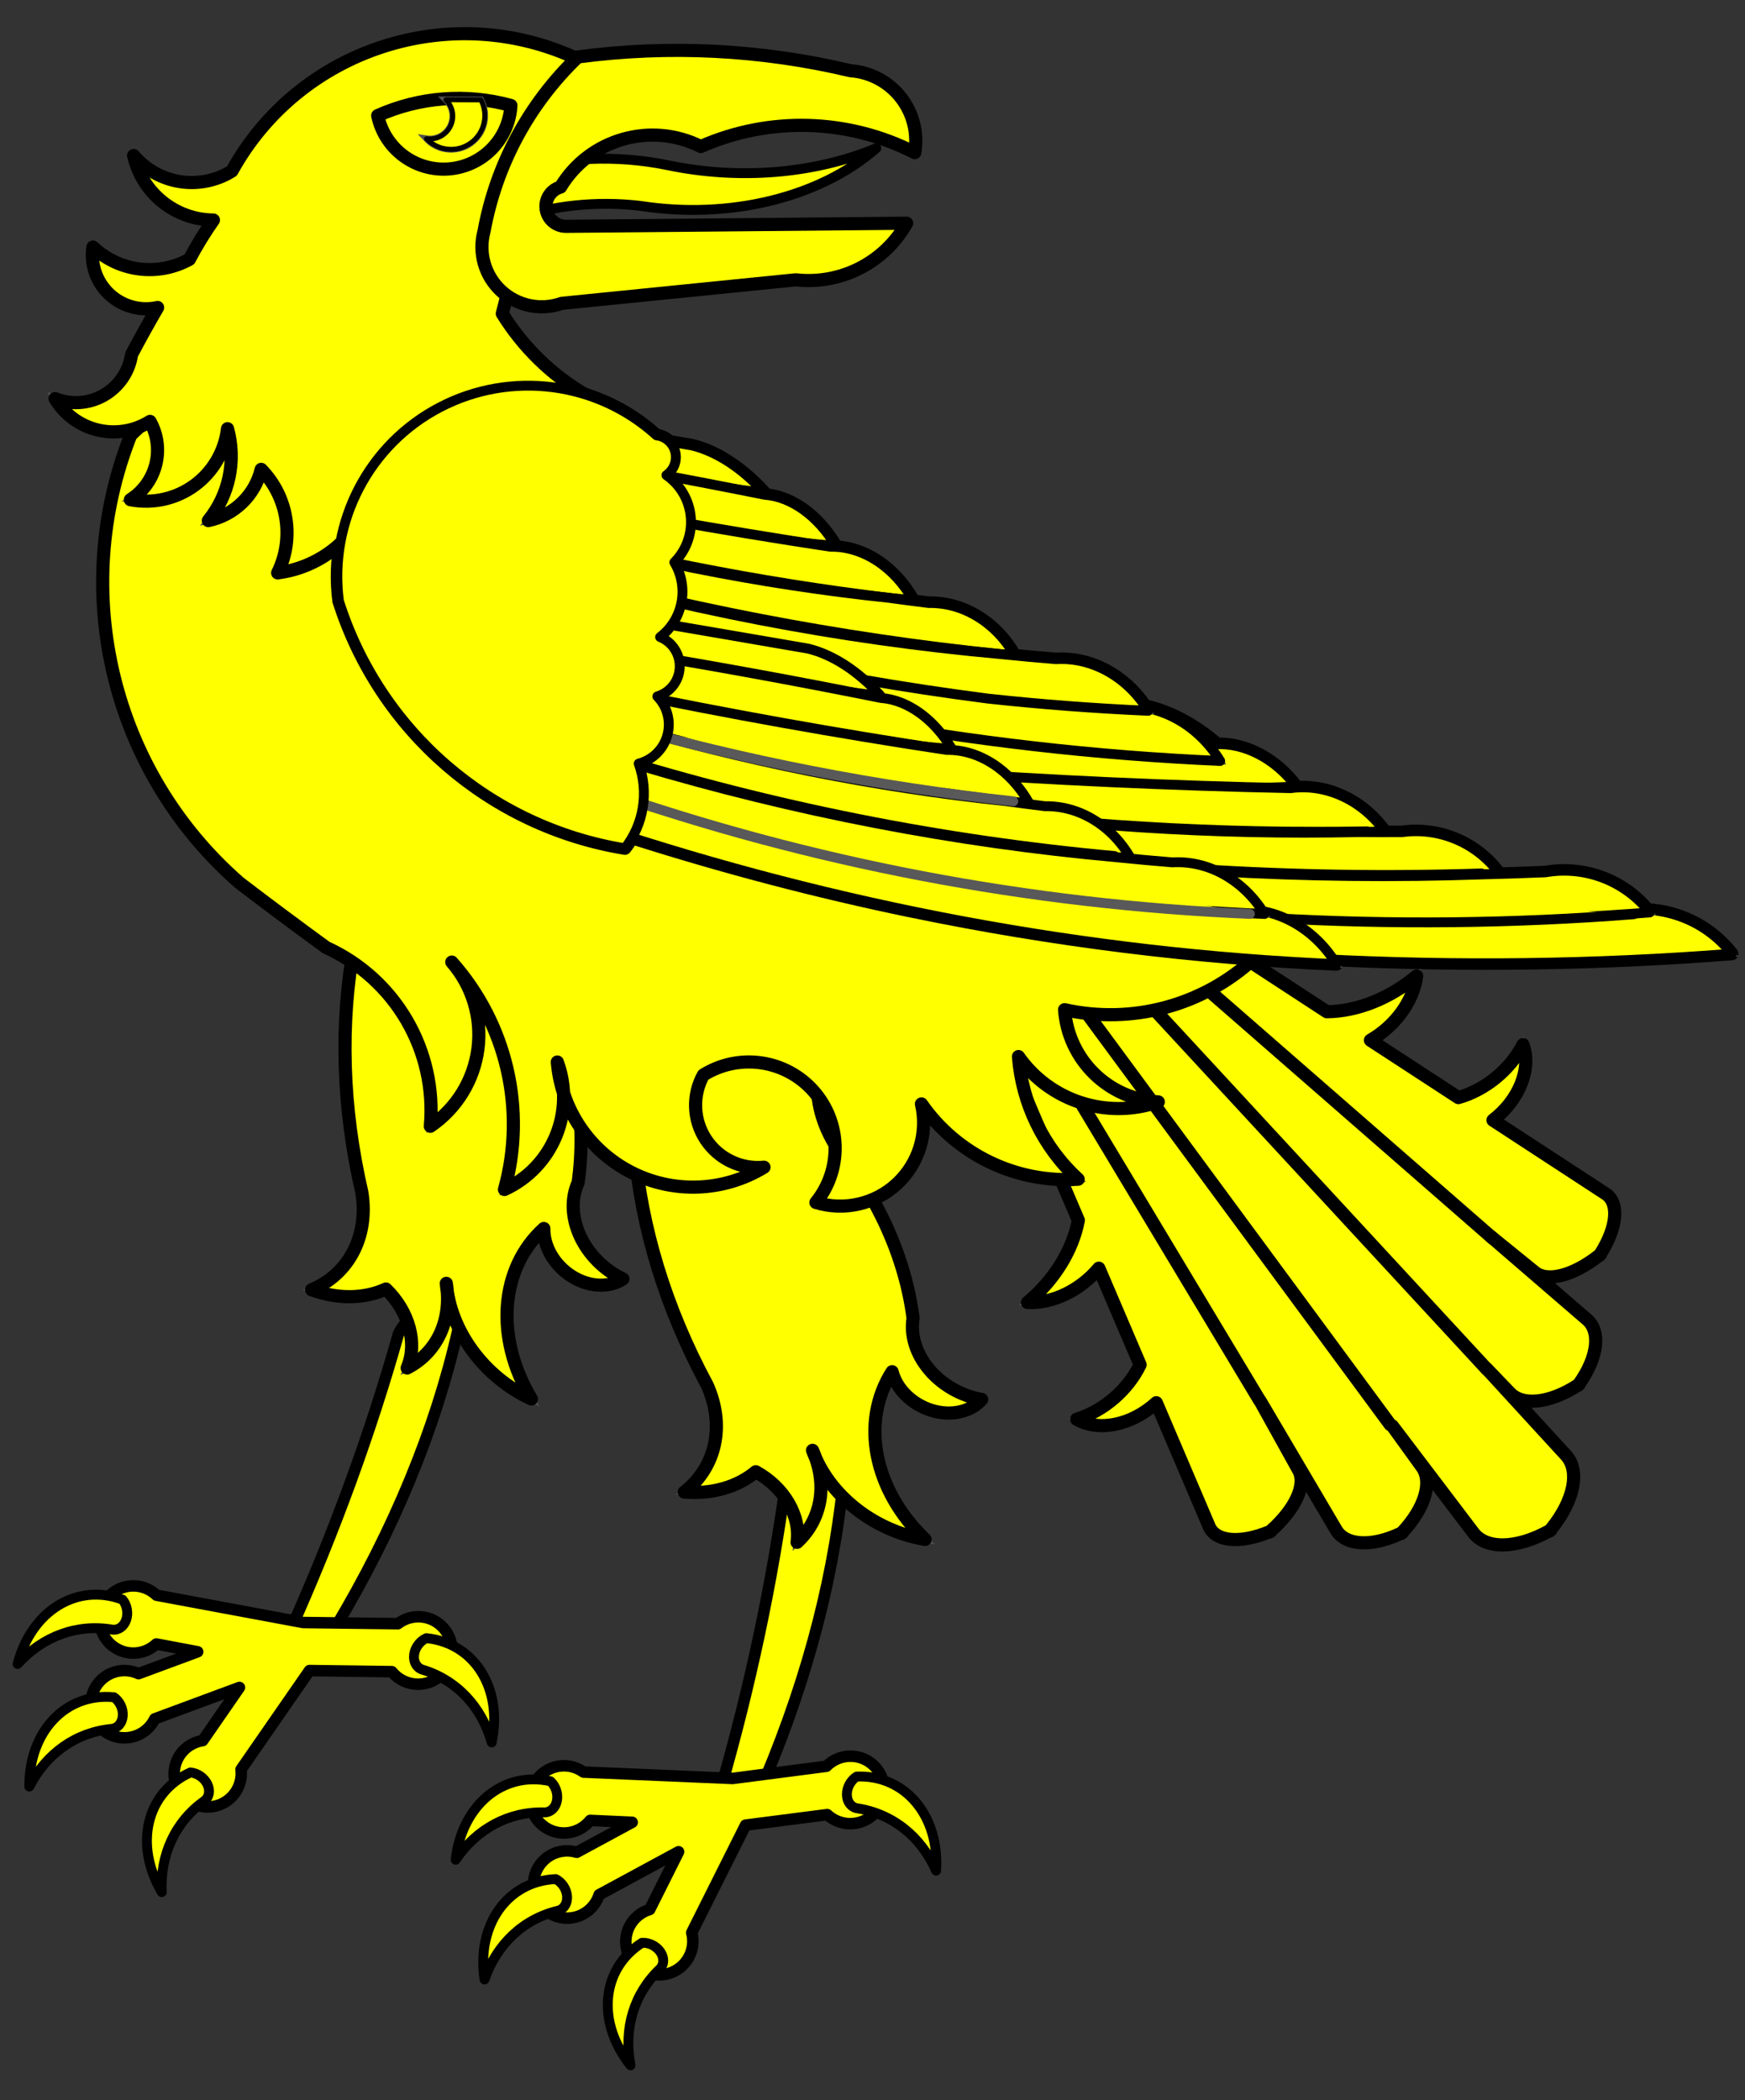 <?xml version="1.0" encoding="utf-8"?>
<svg xmlns="http://www.w3.org/2000/svg" xmlns:dc="http://purl.org/dc/elements/1.1/"
     xmlns:xl="http://www.w3.org/1999/xlink"
     xmlns:xlink="http://www.w3.org/1999/xlink"
     version="1.1"
     viewBox="49.5 78.75 265.5 319.5"
     width="265.5"
     height="319.5"
     preserveAspectRatio="xMidYMid meet"
     zoomAndPan="magnify"
     contentScriptType="application/ecmascript"
     contentStyleType="text/css">
   <rect x="49.5" y="78.75" width="265.5" height="319.5" fill="#333333" stroke="none"/>
   <defs/>
   <g stroke-opacity="1" stroke-dasharray="none" stroke="#505050" fill="#ffff00"
      fill-opacity="1">
      <title>Raven Regardant</title>
      <g>
         <title>Layer 2</title>
         <g>
            <g>
               <path d="M 213.011 232.031 L 209.435 234.652 L 209.184 234.211 L 202.476 238.417 L 213.569 264.381 C 212.718 268.933 209.909 273.474 205.834 276.886 C 209.643 277.069 213.863 275.04 216.686 271.667 L 222.963 286.354 C 221.103 290.199 217.424 293.361 213.318 294.642 C 216.663 296.589 221.725 295.539 225.433 292.131 L 233.418 310.833 C 234.34 313.259 238.097 313.638 242.646 311.765 L 242.666 311.802 L 242.756 311.727 L 242.86 311.683 L 242.839 311.646 C 246.653 308.27 248.356 304.463 247.022 302.295 L 241.25 291.897 L 252.707 311.334 C 254.076 313.881 258.13 314.149 262.661 311.993 L 262.681 312.03 L 262.76 311.942 L 262.864 311.898 L 262.844 311.861 C 266.346 308.14 267.536 304.038 265.768 301.787 L 261.345 295.662 L 273.571 311.773 C 275.463 314.48 280.212 314.417 285.232 311.618 L 285.264 311.656 L 285.35 311.552 L 285.461 311.491 L 285.429 311.452 C 289.07 307.004 289.973 302.337 287.648 299.994 L 275.728 286.991 L 279.147 290.549 C 281.047 292.692 285.293 292.247 289.573 289.454 L 289.606 289.481 L 289.673 289.392 L 289.768 289.324 L 289.735 289.297 C 292.659 285.214 293.113 281.171 290.851 279.371 L 276.322 266.843 L 282.909 272.183 C 284.813 273.874 288.861 272.855 292.85 269.682 L 292.883 269.709 L 292.944 269.614 L 293.033 269.539 L 293 269.513 C 295.633 265.358 295.909 261.595 293.679 260.269 L 276.653 249.151 C 280.65 246.091 282.559 241.292 281.224 237.662 C 279.25 241.48 275.5 244.551 271.393 245.716 L 258.013 236.989 C 261.829 234.795 264.563 230.989 265.044 227.203 C 260.975 230.627 256.012 232.607 251.38 232.655 L 227.736 217.222 L 222.429 223.097 L 222.837 223.428 L 219.964 226.176 L 219.673 225.855 L 212.731 231.658 Z"/>
               <path d="M 213.011 232.031 L 209.435 234.652 L 209.184 234.211 L 202.476 238.417 L 213.569 264.381 C 212.718 268.933 209.909 273.474 205.834 276.886 C 209.643 277.069 213.863 275.04 216.686 271.667 L 222.963 286.354 C 221.103 290.199 217.424 293.361 213.318 294.642 C 216.663 296.589 221.725 295.539 225.433 292.131 L 233.418 310.833 C 234.34 313.259 238.097 313.638 242.646 311.765 L 242.666 311.802 L 242.756 311.727 L 242.86 311.683 L 242.839 311.646 C 246.653 308.27 248.356 304.463 247.022 302.295 L 241.25 291.897 L 252.707 311.334 C 254.076 313.881 258.13 314.149 262.661 311.993 L 262.681 312.03 L 262.76 311.942 L 262.864 311.898 L 262.844 311.861 C 266.346 308.14 267.536 304.038 265.768 301.787 L 261.345 295.662 L 273.571 311.773 C 275.463 314.48 280.212 314.417 285.232 311.618 L 285.264 311.656 L 285.35 311.552 L 285.461 311.491 L 285.429 311.452 C 289.07 307.004 289.973 302.337 287.648 299.994 L 275.728 286.991 L 279.147 290.549 C 281.047 292.692 285.293 292.247 289.573 289.454 L 289.606 289.481 L 289.673 289.392 L 289.768 289.324 L 289.735 289.297 C 292.659 285.214 293.113 281.171 290.851 279.371 L 276.322 266.843 L 282.909 272.183 C 284.813 273.874 288.861 272.855 292.85 269.682 L 292.883 269.709 L 292.944 269.614 L 293.033 269.539 L 293 269.513 C 295.633 265.358 295.909 261.595 293.679 260.269 L 276.653 249.151 C 280.65 246.091 282.559 241.292 281.224 237.662 C 279.25 241.48 275.5 244.551 271.393 245.716 L 258.013 236.989 C 261.829 234.795 264.563 230.989 265.044 227.203 C 260.975 230.627 256.012 232.607 251.38 232.655 L 227.736 217.222 L 222.429 223.097 L 222.837 223.428 L 219.964 226.176 L 219.673 225.855 L 212.731 231.658 Z"
                     stroke="black"
                     stroke-linecap="round"
                     stroke-linejoin="round"
                     stroke-width="2"/>
            </g>
            <g>
               <line x1="241.104" y1="291.709" x2="214.157" y2="246.838" stroke="black"
                     stroke-linecap="round"
                     stroke-linejoin="round"
                     stroke-width="2"/>
            </g>
            <g>
               <line x1="261.012" y1="295.451" x2="213.386" y2="230.873" stroke="black"
                     stroke-linecap="round"
                     stroke-linejoin="round"
                     stroke-width="2"/>
            </g>
            <g>
               <line x1="275.721" y1="287.031" x2="224.2" y2="231.307" stroke="black"
                     stroke-linecap="round"
                     stroke-linejoin="round"
                     stroke-width="2"/>
            </g>
            <g>
               <line x1="276.631" y1="267.123" x2="233.647" y2="229.627" stroke="black"
                     stroke-linecap="round"
                     stroke-linejoin="round"
                     stroke-width="2"/>
            </g>
            <g>
               <path d="M 110.133 281.632 C 105.896 296.669 100.355 311.848 93.573 326.994 C 93.118 328.293 93.382 329.448 94.26 330.008 C 95.139 330.568 96.493 330.444 97.793 329.684 C 99.093 328.924 100.132 327.65 100.504 326.359 C 109.417 311.478 115.748 296.137 119.141 281.2 C 119.677 278.868 118.384 277.213 116.112 277.322 C 113.84 277.431 111.287 279.271 110.133 281.632 Z"/>
               <path d="M 110.133 281.632 C 105.896 296.669 100.355 311.848 93.573 326.994 C 93.118 328.293 93.382 329.448 94.26 330.008 C 95.139 330.568 96.493 330.444 97.793 329.684 C 99.093 328.924 100.132 327.65 100.504 326.359 C 109.417 311.478 115.748 296.137 119.141 281.2 C 119.677 278.868 118.384 277.213 116.112 277.322 C 113.84 277.431 111.287 279.271 110.133 281.632 Z"
                     stroke="black"
                     stroke-linecap="round"
                     stroke-linejoin="round"
                     stroke-width="1.75"/>
            </g>
            <g>
               <path d="M 96.59 332.877 L 109.115 333.042 C 110.583 334.857 113.09 335.457 115.221 334.503 C 117.352 333.549 118.574 331.28 118.199 328.976 C 117.908 327.202 116.708 325.711 115.037 325.049 C 113.366 324.387 111.47 324.651 110.043 325.744 L 95.637 325.566 L 73.316 321.41 C 71.726 319.89 69.343 319.557 67.397 320.582 C 65.452 321.608 64.38 323.762 64.736 325.933 C 65.042 327.797 66.351 329.341 68.14 329.948 C 69.929 330.554 71.907 330.125 73.284 328.831 L 79.571 330.018 L 70.576 333.345 C 68.858 332.553 66.843 332.775 65.338 333.921 C 63.833 335.068 63.084 336.952 63.391 338.819 C 63.749 341.021 65.494 342.737 67.702 343.058 C 69.911 343.379 72.072 342.231 73.042 340.222 L 85.929 335.448 L 80.342 343.527 C 78.991 343.732 77.778 344.469 76.974 345.575 C 76.17 346.68 75.842 348.061 76.064 349.41 C 76.55 352.132 79.111 353.974 81.846 353.57 C 84.581 353.165 86.499 350.66 86.176 347.914 Z"/>
               <path d="M 96.59 332.877 L 109.115 333.042 C 110.583 334.857 113.09 335.457 115.221 334.503 C 117.352 333.549 118.574 331.28 118.199 328.976 C 117.908 327.202 116.708 325.711 115.037 325.049 C 113.366 324.387 111.47 324.651 110.043 325.744 L 95.637 325.566 L 73.316 321.41 C 71.726 319.89 69.343 319.557 67.397 320.582 C 65.452 321.608 64.38 323.762 64.736 325.933 C 65.042 327.797 66.351 329.341 68.14 329.948 C 69.929 330.554 71.907 330.125 73.284 328.831 L 79.571 330.018 L 70.576 333.345 C 68.858 332.553 66.843 332.775 65.338 333.921 C 63.833 335.068 63.084 336.952 63.391 338.819 C 63.749 341.021 65.494 342.737 67.702 343.058 C 69.911 343.379 72.072 342.231 73.042 340.222 L 85.929 335.448 L 80.342 343.527 C 78.991 343.732 77.778 344.469 76.974 345.575 C 76.17 346.68 75.842 348.061 76.064 349.41 C 76.55 352.132 79.111 353.974 81.846 353.57 C 84.581 353.165 86.499 350.66 86.176 347.914 Z"
                     stroke="black"
                     stroke-linecap="round"
                     stroke-linejoin="round"
                     stroke-width="1.75"/>
            </g>
            <g>
               <path d="M 68.138 322.084 C 61.254 319.488 54.286 323.765 52.179 331.877 C 56.014 327.641 61.246 325.74 66.576 326.646 C 67.5 326.773 68.349 326.177 68.699 325.155 C 69.049 324.134 68.824 322.905 68.138 322.084 Z"/>
               <path d="M 68.138 322.084 C 61.254 319.488 54.286 323.765 52.179 331.877 C 56.014 327.641 61.246 325.74 66.576 326.646 C 67.5 326.773 68.349 326.177 68.699 325.155 C 69.049 324.134 68.824 322.905 68.138 322.084 Z"
                     stroke="black"
                     stroke-linecap="round"
                     stroke-linejoin="round"
                     stroke-width="1.5"/>
            </g>
            <g>
               <path d="M 66.841 336.933 C 59.521 336.207 53.896 342.141 53.961 350.522 C 56.569 345.438 61.131 342.248 66.513 341.743 C 67.439 341.627 68.105 340.832 68.179 339.754 C 68.252 338.677 67.717 337.548 66.841 336.933 Z"/>
               <path d="M 66.841 336.933 C 59.521 336.207 53.896 342.141 53.961 350.522 C 56.569 345.438 61.131 342.248 66.513 341.743 C 67.439 341.627 68.105 340.832 68.179 339.754 C 68.252 338.677 67.717 337.548 66.841 336.933 Z"
                     stroke="black"
                     stroke-linecap="round"
                     stroke-linejoin="round"
                     stroke-width="1.5"/>
            </g>
            <g>
               <path d="M 78.474 348.374 C 71.771 351.407 69.868 359.358 74.115 366.584 C 73.83 360.877 76.186 355.833 80.596 352.705 C 81.339 352.141 81.518 351.119 81.043 350.149 C 80.568 349.18 79.541 348.47 78.474 348.374 Z"/>
               <path d="M 78.474 348.374 C 71.771 351.407 69.868 359.358 74.115 366.584 C 73.83 360.877 76.186 355.833 80.596 352.705 C 81.339 352.141 81.518 351.119 81.043 350.149 C 80.568 349.18 79.541 348.47 78.474 348.374 Z"
                     stroke="black"
                     stroke-linecap="round"
                     stroke-linejoin="round"
                     stroke-width="1.5"/>
            </g>
            <g>
               <path d="M 114.374 327.944 C 121.694 328.68 126.034 335.609 124.314 343.812 C 122.763 338.313 118.922 334.283 113.745 332.725 C 112.86 332.428 112.365 331.517 112.506 330.446 C 112.647 329.375 113.394 328.375 114.374 327.944 Z"/>
               <path d="M 114.374 327.944 C 121.694 328.68 126.034 335.609 124.314 343.812 C 122.763 338.313 118.922 334.283 113.745 332.725 C 112.86 332.428 112.365 331.517 112.506 330.446 C 112.647 329.375 113.394 328.375 114.374 327.944 Z"
                     stroke="black"
                     stroke-linecap="round"
                     stroke-linejoin="round"
                     stroke-width="1.5"/>
            </g>
            <g>
               <path d="M 117.354 190.47 C 103.165 209.121 98.557 234.227 104.562 260.166 C 105.605 266.777 102.605 272.572 96.911 274.944 C 100.857 276.391 104.917 276.351 108.218 274.833 C 111.757 278.254 113.061 283.107 111.449 286.848 C 116.013 284.496 118.308 279.533 117.406 273.97 C 117.981 281.205 123.159 288.242 130.349 291.561 C 124.775 282.264 125.548 271.68 132.242 265.628 C 132.19 268.368 133.844 271.215 136.455 272.878 C 139.066 274.542 142.137 274.707 144.277 273.298 C 141.438 271.963 139.074 269.604 137.774 266.808 C 136.475 264.011 136.362 261.041 137.464 258.638 C 138.76 249.346 137.178 239.327 132.903 229.763 C 130.756 221.873 133.815 214.536 140.508 211.524 Z"/>
               <path d="M 117.354 190.47 C 103.165 209.121 98.557 234.227 104.562 260.166 C 105.605 266.777 102.605 272.572 96.911 274.944 C 100.857 276.391 104.917 276.351 108.218 274.833 C 111.757 278.254 113.061 283.107 111.449 286.848 C 116.013 284.496 118.308 279.533 117.406 273.97 C 117.981 281.205 123.159 288.242 130.349 291.561 C 124.775 282.264 125.548 271.68 132.242 265.628 C 132.19 268.368 133.844 271.215 136.455 272.878 C 139.066 274.542 142.137 274.707 144.277 273.298 C 141.438 271.963 139.074 269.604 137.774 266.808 C 136.475 264.011 136.362 261.041 137.464 258.638 C 138.76 249.346 137.178 239.327 132.903 229.763 C 130.756 221.873 133.815 214.536 140.508 211.524 Z"
                     stroke="black"
                     stroke-linecap="round"
                     stroke-linejoin="round"
                     stroke-width="2"/>
            </g>
            <g>
               <path d="M 169.124 303.748 C 167.048 319.232 163.701 335.04 159.12 350.99 C 158.854 352.34 159.277 353.446 160.226 353.877 C 161.175 354.308 162.497 353.994 163.677 353.059 C 164.857 352.123 165.707 350.715 165.893 349.384 C 172.62 333.397 176.727 317.316 177.981 302.05 C 178.184 299.666 176.67 298.209 174.436 298.638 C 172.202 299.066 169.934 301.248 169.124 303.748 Z"/>
               <path d="M 169.124 303.748 C 167.048 319.232 163.701 335.04 159.12 350.99 C 158.854 352.34 159.277 353.446 160.226 353.877 C 161.175 354.308 162.497 353.994 163.677 353.059 C 164.857 352.123 165.707 350.715 165.893 349.384 C 172.62 333.397 176.727 317.316 177.981 302.05 C 178.184 299.666 176.67 298.209 174.436 298.638 C 172.202 299.066 169.934 301.248 169.124 303.748 Z"
                     stroke="black"
                     stroke-linecap="round"
                     stroke-linejoin="round"
                     stroke-width="1.75"/>
            </g>
            <g>
               <path d="M 162.937 356.389 L 175.359 354.788 C 177.069 356.378 179.635 356.618 181.61 355.374 C 183.586 354.129 184.476 351.711 183.78 349.482 C 183.243 347.767 181.844 346.461 180.096 346.04 C 178.349 345.62 176.509 346.149 175.25 347.432 L 160.963 349.286 L 138.279 348.316 C 136.491 347.035 134.084 347.041 132.303 348.33 C 130.521 349.62 129.764 351.904 130.422 354.003 C 130.987 355.805 132.501 357.149 134.358 357.498 C 136.214 357.846 138.112 357.142 139.293 355.667 L 145.684 355.957 L 137.248 360.518 C 135.435 359.976 133.471 360.479 132.143 361.827 C 130.815 363.174 130.339 365.145 130.906 366.95 C 131.571 369.08 133.54 370.532 135.772 370.539 C 138.003 370.546 139.981 369.105 140.659 366.979 L 152.745 360.437 L 148.351 369.222 C 147.042 369.615 145.945 370.517 145.305 371.724 C 144.665 372.932 144.535 374.345 144.945 375.649 C 145.809 378.276 148.604 379.739 151.255 378.953 C 153.906 378.167 155.452 375.417 154.745 372.744 Z"/>
               <path d="M 162.937 356.389 L 175.359 354.788 C 177.069 356.378 179.635 356.618 181.61 355.374 C 183.586 354.129 184.476 351.711 183.78 349.482 C 183.243 347.767 181.844 346.461 180.096 346.04 C 178.349 345.62 176.509 346.149 175.25 347.432 L 160.963 349.286 L 138.279 348.316 C 136.491 347.035 134.084 347.041 132.303 348.33 C 130.521 349.62 129.764 351.904 130.422 354.003 C 130.987 355.805 132.501 357.149 134.358 357.498 C 136.214 357.846 138.112 357.142 139.293 355.667 L 145.684 355.957 L 137.248 360.518 C 135.435 359.976 133.471 360.479 132.143 361.827 C 130.815 363.174 130.339 365.145 130.906 366.95 C 131.571 369.08 133.54 370.532 135.772 370.539 C 138.003 370.546 139.981 369.105 140.659 366.979 L 152.745 360.437 L 148.351 369.222 C 147.042 369.615 145.945 370.517 145.305 371.724 C 144.665 372.932 144.535 374.345 144.945 375.649 C 145.809 378.276 148.604 379.739 151.255 378.953 C 153.906 378.167 155.452 375.417 154.745 372.744 Z"
                     stroke="black"
                     stroke-linecap="round"
                     stroke-linejoin="round"
                     stroke-width="1.75"/>
            </g>
            <g>
               <path d="M 133.247 349.713 C 126.067 348.113 119.77 353.329 118.828 361.657 C 122.027 356.923 126.939 354.303 132.344 354.449 C 133.277 354.445 134.033 353.736 134.236 352.675 C 134.438 351.614 134.043 350.429 133.247 349.713 Z"/>
               <path d="M 133.247 349.713 C 126.067 348.113 119.77 353.329 118.828 361.657 C 122.027 356.923 126.939 354.303 132.344 354.449 C 133.277 354.445 134.033 353.736 134.236 352.675 C 134.438 351.614 134.043 350.429 133.247 349.713 Z"
                     stroke="black"
                     stroke-linecap="round"
                     stroke-linejoin="round"
                     stroke-width="1.5"/>
            </g>
            <g>
               <path d="M 134.056 364.596 C 126.706 364.909 121.974 371.577 123.219 379.865 C 125.084 374.464 129.151 370.663 134.409 369.405 C 135.309 369.16 135.857 368.278 135.778 367.201 C 135.698 366.124 135.01 365.082 134.056 364.596 Z"/>
               <path d="M 134.056 364.596 C 126.706 364.909 121.974 371.577 123.219 379.865 C 125.084 374.464 129.151 370.663 134.409 369.405 C 135.309 369.16 135.857 368.278 135.778 367.201 C 135.698 366.124 135.01 365.082 134.056 364.596 Z"
                     stroke="black"
                     stroke-linecap="round"
                     stroke-linejoin="round"
                     stroke-width="1.5"/>
            </g>
            <g>
               <path d="M 147.185 374.285 C 140.976 378.231 140.212 386.371 145.435 392.926 C 144.349 387.317 145.97 381.991 149.895 378.273 C 150.552 377.61 150.585 376.573 149.978 375.68 C 149.371 374.787 148.254 374.229 147.185 374.285 Z"/>
               <path d="M 147.185 374.285 C 140.976 378.231 140.212 386.371 145.435 392.926 C 144.349 387.317 145.97 381.991 149.895 378.273 C 150.552 377.61 150.585 376.573 149.978 375.68 C 149.371 374.787 148.254 374.229 147.185 374.285 Z"
                     stroke="black"
                     stroke-linecap="round"
                     stroke-linejoin="round"
                     stroke-width="1.5"/>
            </g>
            <g>
               <path d="M 179.848 349 C 187.199 348.697 192.472 354.945 191.925 363.309 C 189.615 358.083 185.244 354.635 179.899 353.822 C 178.981 353.652 178.362 352.82 178.351 351.74 C 178.34 350.66 178.939 349.564 179.848 349 Z"/>
               <path d="M 179.848 349 C 187.199 348.697 192.472 354.945 191.925 363.309 C 189.615 358.083 185.244 354.635 179.899 353.822 C 178.981 353.652 178.362 352.82 178.351 351.74 C 178.34 350.66 178.939 349.564 179.848 349 Z"
                     stroke="black"
                     stroke-linecap="round"
                     stroke-linejoin="round"
                     stroke-width="1.5"/>
            </g>
            <g>
               <path d="M 151.041 218.845 C 142.276 240.579 144.457 266.011 157.093 289.447 C 159.844 295.548 158.479 301.929 153.613 305.72 C 157.801 306.073 161.706 304.963 164.49 302.628 C 168.806 304.995 171.345 309.331 170.776 313.366 C 174.558 309.892 175.463 304.499 173.124 299.372 C 175.588 306.199 182.439 311.62 190.25 312.924 C 182.421 305.428 180.373 295.014 185.234 287.411 C 185.907 290.067 188.253 292.376 191.21 293.292 C 194.167 294.208 197.173 293.557 198.866 291.633 C 195.775 291.095 192.872 289.443 190.881 287.088 C 188.89 284.734 187.998 281.899 188.426 279.29 C 187.224 269.985 183.054 260.739 176.407 252.642 C 172.255 245.599 173.269 237.715 178.93 233.043 Z"/>
               <path d="M 151.041 218.845 C 142.276 240.579 144.457 266.011 157.093 289.447 C 159.844 295.548 158.479 301.929 153.613 305.72 C 157.801 306.073 161.706 304.963 164.49 302.628 C 168.806 304.995 171.345 309.331 170.776 313.366 C 174.558 309.892 175.463 304.499 173.124 299.372 C 175.588 306.199 182.439 311.62 190.25 312.924 C 182.421 305.428 180.373 295.014 185.234 287.411 C 185.907 290.067 188.253 292.376 191.21 293.292 C 194.167 294.208 197.173 293.557 198.866 291.633 C 195.775 291.095 192.872 289.443 190.881 287.088 C 188.89 284.734 187.998 281.899 188.426 279.29 C 187.224 269.985 183.054 260.739 176.407 252.642 C 172.255 245.599 173.269 237.715 178.93 233.043 Z"
                     stroke="black"
                     stroke-linecap="round"
                     stroke-linejoin="round"
                     stroke-width="2"/>
            </g>
            <g>
               <path d="M 69.385 144.954 C 59.924 168.87 66.557 196.153 85.942 213.056 C 90.301 216.386 94.698 219.665 99.133 222.893 C 109.651 227.67 116.004 238.57 114.975 250.076 C 118.956 247.372 121.591 243.093 122.215 238.321 C 122.839 233.548 121.392 228.736 118.238 225.099 C 126.61 234.523 129.629 247.551 126.255 259.697 C 133.589 256.323 137.091 247.873 134.294 240.301 C 134.881 247.469 139.141 253.82 145.55 257.082 C 151.959 260.345 159.601 260.052 165.742 256.308 C 162.234 256.653 158.824 255.024 156.888 252.079 C 154.952 249.134 154.81 245.357 156.518 242.274 C 161.957 238.892 169.043 239.932 173.282 244.733 C 177.52 249.535 177.672 256.695 173.641 261.672 C 177.976 262.994 182.686 261.902 185.998 258.809 C 189.31 255.716 190.72 251.092 189.698 246.677 C 195.087 254.413 204.134 258.76 213.541 258.133 C 208.252 253.294 205.003 246.621 204.458 239.473 C 209.218 246.257 217.895 249.069 225.73 246.369 C 218.125 245.949 212.017 239.941 211.474 232.344 C 221.749 234.621 232.488 231.736 240.239 224.618 L 179.748 176.763 C 165.548 157.578 146.503 142.512 124.565 133.109 C 105.424 126.13 83.976 130.734 69.385 144.954 Z"/>
               <path d="M 69.385 144.954 C 59.924 168.87 66.557 196.153 85.942 213.056 C 90.301 216.386 94.698 219.665 99.133 222.893 C 109.651 227.67 116.004 238.57 114.975 250.076 C 118.956 247.372 121.591 243.093 122.215 238.321 C 122.839 233.548 121.392 228.736 118.238 225.099 C 126.61 234.523 129.629 247.551 126.255 259.697 C 133.589 256.323 137.091 247.873 134.294 240.301 C 134.881 247.469 139.141 253.82 145.55 257.082 C 151.959 260.345 159.601 260.052 165.742 256.308 C 162.234 256.653 158.824 255.024 156.888 252.079 C 154.952 249.134 154.81 245.357 156.518 242.274 C 161.957 238.892 169.043 239.932 173.282 244.733 C 177.52 249.535 177.672 256.695 173.641 261.672 C 177.976 262.994 182.686 261.902 185.998 258.809 C 189.31 255.716 190.72 251.092 189.698 246.677 C 195.087 254.413 204.134 258.76 213.541 258.133 C 208.252 253.294 205.003 246.621 204.458 239.473 C 209.218 246.257 217.895 249.069 225.73 246.369 C 218.125 245.949 212.017 239.941 211.474 232.344 C 221.749 234.621 232.488 231.736 240.239 224.618 L 179.748 176.763 C 165.548 157.578 146.503 142.512 124.565 133.109 C 105.424 126.13 83.976 130.734 69.385 144.954 Z"
                     stroke="black"
                     stroke-linecap="round"
                     stroke-linejoin="round"
                     stroke-width="2"/>
            </g>
            <g>
               <path d="M 201.603 178.244 C 202.358 178.311 203.113 178.375 203.868 178.437 C 201.033 173.43 196.012 170.37 190.802 170.475 C 188.801 170.233 186.802 169.976 184.803 169.703 C 186.012 169.83 187.222 169.951 188.431 170.064 C 185.567 164.962 180.737 161.836 175.859 161.931 C 174.812 161.771 173.765 161.609 172.718 161.446 C 174.028 161.567 175.336 161.677 176.644 161.778 C 173.948 157.219 169.89 154.3 165.843 154.009 C 164.564 153.753 163.285 153.498 162.007 153.246 C 162.886 153.361 163.764 153.472 164.642 153.579 C 164.997 153.563 165.357 153.568 165.718 153.595 C 162.329 149.903 158.529 147.436 154.815 146.518 L 151.349 145.921 C 150.821 145.397 150.133 145.065 149.395 144.977 C 140.393 136.783 127.234 135.076 116.439 140.701 C 105.643 146.326 99.504 158.089 101.063 170.162 C 107.32 189.9 124.14 204.445 144.574 207.789 C 144.975 207.282 145.339 206.748 145.664 206.189 C 159.614 210.634 173.713 214.337 187.908 217.284 C 188.018 217.31 188.129 217.332 188.241 217.348 C 209.662 221.777 231.253 224.473 252.836 225.415 C 252.696 225.184 252.551 224.956 252.402 224.732 C 272.599 225.698 292.837 225.397 312.997 223.829 C 309.891 219.862 305.225 217.429 300.195 217.152 C 296.405 212.608 290.478 210.432 284.648 211.447 C 281.481 211.583 278.313 211.689 275.144 211.764 C 275.976 211.735 276.808 211.704 277.64 211.67 C 274.241 206.99 268.544 204.558 262.814 205.34 C 260.594 205.352 258.374 205.349 256.155 205.33 C 257.496 205.3 258.837 205.264 260.177 205.22 C 256.743 200.443 251.249 197.916 245.88 198.644 C 244.715 198.622 243.55 198.597 242.384 198.571 C 243.837 198.522 245.287 198.463 246.736 198.394 C 243.513 194.143 238.879 191.726 234.403 191.962 C 234.007 191.935 233.611 191.908 233.214 191.881 C 233.155 191.814 233.095 191.747 233.035 191.681 L 233.054 191.683 C 233.443 191.619 233.838 191.576 234.237 191.554 C 230.905 188.772 227.286 186.906 223.723 186.132 C 220.507 181.407 215.381 178.714 210.198 179.027 C 207.333 178.796 204.468 178.535 201.603 178.244 Z"/>
               <path d="M 201.603 178.244 C 202.358 178.311 203.113 178.375 203.868 178.437 C 201.033 173.43 196.012 170.37 190.802 170.475 C 188.801 170.233 186.802 169.976 184.803 169.703 C 186.012 169.83 187.222 169.951 188.431 170.064 C 185.567 164.962 180.737 161.836 175.859 161.931 C 174.812 161.771 173.765 161.609 172.718 161.446 C 174.028 161.567 175.336 161.677 176.644 161.778 C 173.948 157.219 169.89 154.3 165.843 154.009 C 164.564 153.753 163.285 153.498 162.007 153.246 C 162.886 153.361 163.764 153.472 164.642 153.579 C 164.997 153.563 165.357 153.568 165.718 153.595 C 162.329 149.903 158.529 147.436 154.815 146.518 L 151.349 145.921 C 150.821 145.397 150.133 145.065 149.395 144.977 C 140.393 136.783 127.234 135.076 116.439 140.701 C 105.643 146.326 99.504 158.089 101.063 170.162 C 107.32 189.9 124.14 204.445 144.574 207.789 C 144.975 207.282 145.339 206.748 145.664 206.189 C 159.614 210.634 173.713 214.337 187.908 217.284 C 188.018 217.31 188.129 217.332 188.241 217.348 C 209.662 221.777 231.253 224.473 252.836 225.415 C 252.696 225.184 252.551 224.956 252.402 224.732 C 272.599 225.698 292.837 225.397 312.997 223.829 C 309.891 219.862 305.225 217.429 300.195 217.152 C 296.405 212.608 290.478 210.432 284.648 211.447 C 281.481 211.583 278.313 211.689 275.144 211.764 C 275.976 211.735 276.808 211.704 277.64 211.67 C 274.241 206.99 268.544 204.558 262.814 205.34 C 260.594 205.352 258.374 205.349 256.155 205.33 C 257.496 205.3 258.837 205.264 260.177 205.22 C 256.743 200.443 251.249 197.916 245.88 198.644 C 244.715 198.622 243.55 198.597 242.384 198.571 C 243.837 198.522 245.287 198.463 246.736 198.394 C 243.513 194.143 238.879 191.726 234.403 191.962 C 234.007 191.935 233.611 191.908 233.214 191.881 C 233.155 191.814 233.095 191.747 233.035 191.681 L 233.054 191.683 C 233.443 191.619 233.838 191.576 234.237 191.554 C 230.905 188.772 227.286 186.906 223.723 186.132 C 220.507 181.407 215.381 178.714 210.198 179.027 C 207.333 178.796 204.468 178.535 201.603 178.244 Z"
                     stroke="black"
                     stroke-linecap="round"
                     stroke-linejoin="round"
                     stroke-width="2"/>
            </g>
            <g>
               <path d="M 234.238 191.556 C 230.304 188.272 225.983 186.275 221.842 185.828 L 191.856 184.65 L 191.254 189.441 C 205.258 191.02 219.212 191.765 233.057 191.675 C 233.446 191.614 233.84 191.575 234.238 191.556 Z"/>
               <path d="M 234.238 191.556 C 230.304 188.272 225.983 186.275 221.842 185.828 L 191.856 184.65 L 191.254 189.441 C 205.258 191.02 219.212 191.765 233.057 191.675 C 233.446 191.614 233.84 191.575 234.238 191.556 Z"
                     stroke="black"
                     stroke-linecap="round"
                     stroke-linejoin="round"
                     stroke-width="1.5"/>
            </g>
            <g>
               <path d="M 241.401 198.599 C 243.182 198.547 244.961 198.48 246.737 198.398 C 243.515 194.146 238.881 191.728 234.405 191.963 C 219.878 191.007 205.399 190.303 190.973 189.849 L 190.448 196.43 C 207.44 197.557 224.429 198.28 241.401 198.599 Z"/>
               <path d="M 241.401 198.599 C 243.182 198.547 244.961 198.48 246.737 198.398 C 243.515 194.146 238.881 191.728 234.405 191.963 C 219.878 191.007 205.399 190.303 190.973 189.849 L 190.448 196.43 C 207.44 197.557 224.429 198.28 241.401 198.599 Z"
                     stroke="black"
                     stroke-linecap="round"
                     stroke-linejoin="round"
                     stroke-width="1.5"/>
            </g>
            <g>
               <path d="M 256.158 205.334 C 257.498 205.306 258.838 205.269 260.177 205.226 C 256.743 200.445 251.247 197.916 245.875 198.645 C 227.51 198.27 209.091 197.425 190.631 196.11 L 189.875 201.143 C 211.843 204.099 233.992 205.5 256.158 205.334 Z"/>
               <path d="M 256.158 205.334 C 257.498 205.306 258.838 205.269 260.177 205.226 C 256.743 200.445 251.247 197.916 245.875 198.645 C 227.51 198.27 209.091 197.425 190.631 196.11 L 189.875 201.143 C 211.843 204.099 233.992 205.5 256.158 205.334 Z"
                     stroke="black"
                     stroke-linecap="round"
                     stroke-linejoin="round"
                     stroke-width="1.5"/>
            </g>
            <g>
               <path d="M 275.146 211.768 C 275.979 211.738 276.812 211.706 277.646 211.672 C 274.246 206.991 268.549 204.558 262.817 205.34 C 260.597 205.352 258.377 205.349 256.157 205.33 C 234.144 205.809 212.019 204.375 189.998 201.044 L 189.341 206.278 C 190.956 206.543 192.572 206.799 194.19 207.046 C 221 210.833 248.077 212.412 275.146 211.768 Z"/>
               <path d="M 275.146 211.768 C 275.979 211.738 276.812 211.706 277.646 211.672 C 274.246 206.991 268.549 204.558 262.817 205.34 C 260.597 205.352 258.377 205.349 256.157 205.33 C 234.144 205.809 212.019 204.375 189.998 201.044 L 189.341 206.278 C 190.956 206.543 192.572 206.799 194.19 207.046 C 221 210.833 248.077 212.412 275.146 211.768 Z"
                     stroke="black"
                     stroke-linecap="round"
                     stroke-linejoin="round"
                     stroke-width="1.5"/>
            </g>
            <g>
               <path d="M 273.664 217.871 C 245.185 218.404 216.718 216.279 188.633 211.522 L 187.904 217.288 C 229.143 224.882 271.193 227.08 312.999 223.828 C 309.027 218.758 302.588 216.283 296.242 217.387 C 288.721 217.711 281.193 217.872 273.664 217.871 Z"/>
               <path d="M 273.664 217.871 C 245.185 218.404 216.718 216.279 188.633 211.522 L 187.904 217.288 C 229.143 224.882 271.193 227.08 312.999 223.828 C 309.027 218.758 302.588 216.283 296.242 217.387 C 288.721 217.711 281.193 217.872 273.664 217.871 Z"
                     stroke="black"
                     stroke-linecap="round"
                     stroke-linejoin="round"
                     stroke-width="1.5"/>
            </g>
            <g>
               <path d="M 273.58 218.842 C 282.569 218.675 291.55 218.244 300.513 217.549 C 296.753 212.746 290.657 210.401 284.647 211.447 C 281.48 211.582 278.311 211.687 275.142 211.762 C 248.069 212.718 220.967 211.14 194.189 207.048 C 192.57 206.819 190.952 206.582 189.336 206.336 L 188.635 211.884 C 216.714 216.513 245.123 218.84 273.58 218.842 Z"/>
               <path d="M 273.58 218.842 C 282.569 218.675 291.55 218.244 300.513 217.549 C 296.753 212.746 290.657 210.401 284.647 211.447 C 281.48 211.582 278.311 211.687 275.142 211.762 C 248.069 212.718 220.967 211.14 194.189 207.048 C 192.57 206.819 190.952 206.582 189.336 206.336 L 188.635 211.884 C 216.714 216.513 245.123 218.84 273.58 218.842 Z"
                     stroke="black"
                     stroke-linecap="round"
                     stroke-linejoin="round"
                     stroke-width="1.5"/>
            </g>
            <g>
               <path d="M 189.875 201.142 C 212.269 204.252 234.852 205.612 257.457 205.213"/>
               <path d="M 189.875 201.142 C 212.269 204.252 234.852 205.612 257.457 205.213"
                     stroke="black"
                     stroke-linecap="round"
                     stroke-linejoin="round"
                     stroke-width="1.5"/>
            </g>
            <g>
               <path d="M 189.181 206.145 C 217.526 210.721 246.21 212.552 274.907 211.616"/>
               <path d="M 189.181 206.145 C 217.526 210.721 246.21 212.552 274.907 211.616"
                     stroke="black"
                     stroke-linecap="round"
                     stroke-linejoin="round"
                     stroke-width="1.5"/>
            </g>
            <g>
               <path d="M 188.449 211.626 C 224.567 218.593 261.385 220.676 298.058 217.826"/>
               <path d="M 188.449 211.626 C 224.567 218.593 261.385 220.676 298.058 217.826"
                     stroke="black"
                     stroke-linecap="round"
                     stroke-linejoin="round"
                     stroke-width="1.5"/>
            </g>
            <g>
               <path d="M 125.241 157.885 C 145.128 163.556 165.426 167.516 185.986 169.737"
                     stroke="#595959"
                     stroke-linecap="round"
                     stroke-linejoin="round"
                     stroke-width="1.5"/>
            </g>
            <g>
               <path d="M 124.369 162.73 C 149.457 170.54 175.231 175.671 201.398 178.064"/>
               <path d="M 124.369 162.73 C 149.457 170.54 175.231 175.671 201.398 178.064"
                     stroke="black"
                     stroke-linecap="round"
                     stroke-linejoin="round"
                     stroke-width="1.5"/>
            </g>
            <g>
               <path d="M 123.441 168.041 C 155.238 179.121 188.338 185.445 221.98 186.866"
                     stroke="#595959"
                     stroke-linecap="round"
                     stroke-linejoin="round"
                     stroke-width="1.5"/>
            </g>
            <g>
               <path d="M 165.717 153.594 C 162.328 149.903 158.527 147.436 154.814 146.518 L 127.836 141.878 L 127.057 146.525 C 139.607 149.704 152.152 152.057 164.641 153.575 C 164.997 153.56 165.356 153.567 165.717 153.594 Z"/>
               <path d="M 165.717 153.594 C 162.328 149.903 158.527 147.436 154.814 146.518 L 127.836 141.878 L 127.057 146.525 C 139.607 149.704 152.152 152.057 164.641 153.575 C 164.997 153.56 165.356 153.567 165.717 153.594 Z"
                     stroke="black"
                     stroke-linecap="round"
                     stroke-linejoin="round"
                     stroke-width="1.5"/>
            </g>
            <g>
               <path d="M 171.826 161.361 C 173.436 161.516 175.044 161.656 176.651 161.781 C 173.952 157.22 169.89 154.302 165.841 154.016 C 152.789 151.389 139.768 149.015 126.782 146.895 L 125.988 153.312 C 141.255 156.394 156.538 159.077 171.826 161.361 Z"/>
               <path d="M 171.826 161.361 C 173.436 161.516 175.044 161.656 176.651 161.781 C 173.952 157.22 169.89 154.302 165.841 154.016 C 152.789 151.389 139.768 149.015 126.782 146.895 L 125.988 153.312 C 141.255 156.394 156.538 159.077 171.826 161.361 Z"
                     stroke="black"
                     stroke-linecap="round"
                     stroke-linejoin="round"
                     stroke-width="1.5"/>
            </g>
            <g>
               <path d="M 184.806 169.703 C 186.014 169.831 187.222 169.951 188.43 170.065 C 185.569 164.961 180.739 161.833 175.861 161.924 C 159.317 159.425 142.746 156.456 126.162 153.021 L 125.24 157.886 C 144.905 163.345 164.81 167.294 184.806 169.703 Z"/>
               <path d="M 184.806 169.703 C 186.014 169.831 187.222 169.951 188.43 170.065 C 185.569 164.961 180.739 161.833 175.861 161.924 C 159.317 159.425 142.746 156.456 126.162 153.021 L 125.24 157.886 C 144.905 163.345 164.81 167.294 184.806 169.703 Z"
                     stroke="black"
                     stroke-linecap="round"
                     stroke-linejoin="round"
                     stroke-width="1.5"/>
            </g>
            <g>
               <path d="M 201.61 178.241 C 202.363 178.308 203.116 178.374 203.87 178.437 C 201.033 173.432 196.011 170.376 190.803 170.483 C 188.803 170.237 186.804 169.976 184.806 169.699 C 164.934 167.615 145.055 163.636 125.363 157.8 L 124.507 162.88 C 125.95 163.328 127.395 163.768 128.841 164.198 C 152.832 171.038 177.169 175.734 201.61 178.241 Z"/>
               <path d="M 201.61 178.241 C 202.363 178.308 203.116 178.374 203.87 178.437 C 201.033 173.432 196.011 170.376 190.803 170.483 C 188.803 170.237 186.804 169.976 184.806 169.699 C 164.934 167.615 145.055 163.636 125.363 157.8 L 124.507 162.88 C 125.95 163.328 127.395 163.768 128.841 164.198 C 152.832 171.038 177.169 175.734 201.61 178.241 Z"
                     stroke="black"
                     stroke-linecap="round"
                     stroke-linejoin="round"
                     stroke-width="1.5"/>
            </g>
            <g>
               <path d="M 199.975 184.078 C 174.27 181.298 148.706 175.901 123.615 167.959 L 122.673 173.552 C 159.485 185.814 197.295 192.858 235.15 194.508 C 231.816 189.055 226.131 185.871 220.354 186.222 C 213.557 185.668 206.763 184.953 199.975 184.078 Z"/>
               <path d="M 199.975 184.078 C 174.27 181.298 148.706 175.901 123.615 167.959 L 122.673 173.552 C 159.485 185.814 197.295 192.858 235.15 194.508 C 231.816 189.055 226.131 185.871 220.354 186.222 C 213.557 185.668 206.763 184.953 199.975 184.078 Z"
                     stroke="black"
                     stroke-linecap="round"
                     stroke-linejoin="round"
                     stroke-width="1.5"/>
            </g>
            <g>
               <path d="M 199.85 185.025 C 207.963 185.904 216.084 186.521 224.2 186.876 C 221.047 181.714 215.667 178.697 210.199 179.026 C 207.333 178.793 204.466 178.53 201.601 178.237 C 177.145 176.035 152.786 171.336 128.843 164.2 C 127.393 163.786 125.946 163.365 124.499 162.936 L 123.596 168.317 C 148.688 176.132 174.19 181.72 199.85 185.025 Z"/>
               <path d="M 199.85 185.025 C 207.963 185.904 216.084 186.521 224.2 186.876 C 221.047 181.714 215.667 178.697 210.199 179.026 C 207.333 178.793 204.466 178.53 201.601 178.237 C 177.145 176.035 152.786 171.336 128.843 164.2 C 127.393 163.786 125.946 163.365 124.499 162.936 L 123.596 168.317 C 148.688 176.132 174.19 181.72 199.85 185.025 Z"
                     stroke="black"
                     stroke-linecap="round"
                     stroke-linejoin="round"
                     stroke-width="1.5"/>
            </g>
            <g>
               <path d="M 183.404 184.502 C 180.015 180.811 176.215 178.344 172.501 177.426 L 145.524 172.786 L 144.744 177.433 C 157.295 180.612 169.84 182.965 182.329 184.483 C 182.684 184.468 183.043 184.475 183.404 184.502 Z"/>
               <path d="M 183.404 184.502 C 180.015 180.811 176.215 178.344 172.501 177.426 L 145.524 172.786 L 144.744 177.433 C 157.295 180.612 169.84 182.965 182.329 184.483 C 182.684 184.468 183.043 184.475 183.404 184.502 Z"
                     stroke="black"
                     stroke-linecap="round"
                     stroke-linejoin="round"
                     stroke-width="1.5"/>
            </g>
            <g>
               <path d="M 189.513 192.268 C 191.123 192.424 192.731 192.564 194.338 192.689 C 191.639 188.128 187.577 185.21 183.528 184.924 C 170.476 182.297 157.455 179.923 144.47 177.802 L 143.675 184.22 C 158.942 187.302 174.225 189.985 189.513 192.268 Z"/>
               <path d="M 189.513 192.268 C 191.123 192.424 192.731 192.564 194.338 192.689 C 191.639 188.128 187.577 185.21 183.528 184.924 C 170.476 182.297 157.455 179.923 144.47 177.802 L 143.675 184.22 C 158.942 187.302 174.225 189.985 189.513 192.268 Z"
                     stroke="black"
                     stroke-linecap="round"
                     stroke-linejoin="round"
                     stroke-width="1.5"/>
            </g>
            <g>
               <path d="M 202.493 200.611 C 203.701 200.739 204.909 200.859 206.117 200.973 C 203.256 195.869 198.427 192.741 193.549 192.832 C 177.004 190.333 160.433 187.364 143.849 183.929 L 142.927 188.793 C 162.592 194.253 182.497 198.202 202.493 200.611 Z"/>
               <path d="M 202.493 200.611 C 203.701 200.739 204.909 200.859 206.117 200.973 C 203.256 195.869 198.427 192.741 193.549 192.832 C 177.004 190.333 160.433 187.364 143.849 183.929 L 142.927 188.793 C 162.592 194.253 182.497 198.202 202.493 200.611 Z"
                     stroke="black"
                     stroke-linecap="round"
                     stroke-linejoin="round"
                     stroke-width="1.5"/>
            </g>
            <g>
               <path d="M 219.297 209.149 C 220.05 209.216 220.804 209.282 221.557 209.345 C 218.72 204.34 213.699 201.284 208.49 201.391 C 206.49 201.145 204.491 200.884 202.493 200.607 C 182.621 198.523 162.742 194.544 143.051 188.708 L 142.195 193.788 C 143.638 194.236 145.082 194.676 146.529 195.106 C 170.519 201.946 194.857 206.642 219.297 209.149 Z"/>
               <path d="M 219.297 209.149 C 220.05 209.216 220.804 209.282 221.557 209.345 C 218.72 204.34 213.699 201.284 208.49 201.391 C 206.49 201.145 204.491 200.884 202.493 200.607 C 182.621 198.523 162.742 194.544 143.051 188.708 L 142.195 193.788 C 143.638 194.236 145.082 194.676 146.529 195.106 C 170.519 201.946 194.857 206.642 219.297 209.149 Z"
                     stroke="black"
                     stroke-linecap="round"
                     stroke-linejoin="round"
                     stroke-width="1.5"/>
            </g>
            <g>
               <path d="M 217.663 214.986 C 191.957 212.206 166.393 206.809 141.303 198.867 L 140.36 204.46 C 177.173 216.722 214.982 223.766 252.837 225.416 C 249.503 219.963 243.818 216.779 238.042 217.13 C 231.245 216.576 224.45 215.861 217.663 214.986 Z"/>
               <path d="M 217.663 214.986 C 191.957 212.206 166.393 206.809 141.303 198.867 L 140.36 204.46 C 177.173 216.722 214.982 223.766 252.837 225.416 C 249.503 219.963 243.818 216.779 238.042 217.13 C 231.245 216.576 224.45 215.861 217.663 214.986 Z"
                     stroke="black"
                     stroke-linecap="round"
                     stroke-linejoin="round"
                     stroke-width="1.5"/>
            </g>
            <g>
               <path d="M 217.537 215.933 C 225.651 216.812 233.771 217.429 241.888 217.784 C 238.734 212.622 233.354 209.605 227.886 209.934 C 225.02 209.701 222.154 209.438 219.288 209.145 C 194.832 206.943 170.473 202.244 146.53 195.108 C 145.081 194.694 143.633 194.273 142.187 193.844 L 141.284 199.225 C 166.375 207.04 191.878 212.628 217.537 215.933 Z"/>
               <path d="M 217.537 215.933 C 225.651 216.812 233.771 217.429 241.888 217.784 C 238.734 212.622 233.354 209.605 227.886 209.934 C 225.02 209.701 222.154 209.438 219.288 209.145 C 194.832 206.943 170.473 202.244 146.53 195.108 C 145.081 194.694 143.633 194.273 142.187 193.844 L 141.284 199.225 C 166.375 207.04 191.878 212.628 217.537 215.933 Z"
                     stroke="black"
                     stroke-linecap="round"
                     stroke-linejoin="round"
                     stroke-width="1.5"/>
            </g>
            <g>
               <path d="M 142.928 188.793 C 162.815 194.464 183.113 198.424 203.673 200.644"
                     stroke="#595959"
                     stroke-linecap="round"
                     stroke-linejoin="round"
                     stroke-width="1.5"/>
            </g>
            <g>
               <path d="M 142.056 193.638 C 167.145 201.448 192.919 206.579 219.085 208.972"/>
               <path d="M 142.056 193.638 C 167.145 201.448 192.919 206.579 219.085 208.972"
                     stroke="black"
                     stroke-linecap="round"
                     stroke-linejoin="round"
                     stroke-width="1.5"/>
            </g>
            <g>
               <path d="M 141.129 198.949 C 172.926 210.029 206.025 216.353 239.667 217.774"
                     stroke="#595959"
                     stroke-linecap="round"
                     stroke-linejoin="round"
                     stroke-width="1.5"/>
            </g>
            <g>
               <g>
                  <g  id="feature-0">
                     <path 
                           d="M 127.595 104.901 C 134.991 102.636 143.285 102.275 151.09 103.878 C 161.95 106.148 173.386 105.215 182.832 101.29 C 174.27 108.807 160.495 112.175 146.936 110.068 C 140.31 109.285 133.541 109.993 127.56 112.094 C 125.172 111.722 123.456 110.192 123.465 108.442 C 123.473 106.691 125.203 105.208 127.595 104.901 Z"
                           fill="#ff0000"/>
                  </g>
                  <path d="M 127.595 104.901 C 134.991 102.636 143.285 102.275 151.09 103.878 C 161.95 106.148 173.386 105.215 182.832 101.29 C 174.27 108.807 160.495 112.175 146.936 110.068 C 140.31 109.285 133.541 109.993 127.56 112.094 C 125.172 111.722 123.456 110.192 123.465 108.442 C 123.473 106.691 125.203 105.208 127.595 104.901 Z"
                        stroke="black"
                        stroke-linecap="round"
                        stroke-linejoin="round"
                        stroke-width="1.5"/>
               </g>
               <g>
                  <path d="M 137.343 87.691 C 118.057 78.675 95.084 86.141 84.783 104.771 C 79.903 107.806 73.535 106.799 69.83 102.406 C 71.105 108.101 76.134 112.168 81.97 112.223 C 80.626 114.139 79.403 116.137 78.309 118.206 C 73.532 120.835 67.604 120.079 63.641 116.334 C 63.242 118.994 64.178 121.681 66.144 123.518 C 68.11 125.354 70.854 126.106 73.482 125.526 C 72.113 127.88 70.791 130.262 69.519 132.67 C 69.142 135.265 67.596 137.544 65.325 138.854 C 63.054 140.164 60.307 140.361 57.872 139.387 C 59.308 141.787 61.65 143.508 64.37 144.16 C 67.09 144.812 69.958 144.34 72.326 142.852 C 74.647 146.987 73.336 152.214 69.338 154.764 C 72.748 155.425 76.28 154.637 79.085 152.587 C 81.889 150.538 83.714 147.413 84.12 143.963 C 85.466 148.821 84.377 154.029 81.199 157.942 C 85.16 157.115 88.29 154.081 89.239 150.148 C 93.328 154.335 94.333 160.645 91.746 165.895 C 97.921 165.115 103.194 161.063 105.538 155.297 C 107.998 157.03 109.508 159.814 109.618 162.822 C 109.728 165.83 108.426 168.717 106.099 170.625 C 114.008 169.036 120.425 163.268 122.844 155.572 C 124.997 162.035 122.807 169.152 117.392 173.286 C 121.611 174.65 126.239 173.606 129.464 170.563 C 132.689 167.52 133.999 162.961 132.881 158.67 C 133.5 163.162 136.139 167.126 140.046 169.429 C 143.953 171.732 148.698 172.121 152.929 170.487 C 149.175 165.753 147.552 159.674 148.447 153.7 C 148.165 147.253 144.331 141.494 138.492 138.745 C 133.363 135.737 129.049 131.519 125.926 126.458 C 129.178 113.379 132.987 100.445 137.343 87.691 Z"/>
                  <path d="M 137.343 87.691 C 118.057 78.675 95.084 86.141 84.783 104.771 C 79.903 107.806 73.535 106.799 69.83 102.406 C 71.105 108.101 76.134 112.168 81.97 112.223 C 80.626 114.139 79.403 116.137 78.309 118.206 C 73.532 120.835 67.604 120.079 63.641 116.334 C 63.242 118.994 64.178 121.681 66.144 123.518 C 68.11 125.354 70.854 126.106 73.482 125.526 C 72.113 127.88 70.791 130.262 69.519 132.67 C 69.142 135.265 67.596 137.544 65.325 138.854 C 63.054 140.164 60.307 140.361 57.872 139.387 C 59.308 141.787 61.65 143.508 64.37 144.16 C 67.09 144.812 69.958 144.34 72.326 142.852 C 74.647 146.987 73.336 152.214 69.338 154.764 C 72.748 155.425 76.28 154.637 79.085 152.587 C 81.889 150.538 83.714 147.413 84.12 143.963 C 85.466 148.821 84.377 154.029 81.199 157.942 C 85.16 157.115 88.29 154.081 89.239 150.148 C 93.328 154.335 94.333 160.645 91.746 165.895 C 97.921 165.115 103.194 161.063 105.538 155.297 C 107.998 157.03 109.508 159.814 109.618 162.822 C 109.728 165.83 108.426 168.717 106.099 170.625 C 114.008 169.036 120.425 163.268 122.844 155.572 C 124.997 162.035 122.807 169.152 117.392 173.286 C 121.611 174.65 126.239 173.606 129.464 170.563 C 132.689 167.52 133.999 162.961 132.881 158.67 C 133.5 163.162 136.139 167.126 140.046 169.429 C 143.953 171.732 148.698 172.121 152.929 170.487 C 149.175 165.753 147.552 159.674 148.447 153.7 C 148.165 147.253 144.331 141.494 138.492 138.745 C 133.363 135.737 129.049 131.519 125.926 126.458 C 129.178 113.379 132.987 100.445 137.343 87.691 Z"
                        stroke="black"
                        stroke-linecap="round"
                        stroke-linejoin="round"
                        stroke-width="2"/>
               </g>
               <g>
                  <g  id="feature-1">
                     <path 
                           d="M 127.234 94.794 C 126.95 99.929 122.904 104.059 117.775 104.449 C 112.647 104.839 108.023 101.369 106.965 96.335 C 113.337 93.482 120.504 92.937 127.234 94.794 Z"
                           fill="#ff0000"/>
                  </g>
                  <path d="M 127.234 94.794 C 126.95 99.929 122.904 104.059 117.775 104.449 C 112.647 104.839 108.023 101.369 106.965 96.335 C 113.337 93.482 120.504 92.937 127.234 94.794 Z"
                        stroke="black"
                        stroke-linecap="round"
                        stroke-linejoin="round"
                        stroke-width="2"/>
               </g>
               <g>
                  <g  id="outline-0">
                     <path 
                           d="M 122.669 93.947 C 123.863 96.216 123.199 99.018 121.114 100.509 C 119.029 102.001 116.162 101.724 114.401 99.861 C 115.892 100.077 117.353 99.311 118.024 97.962 C 118.695 96.613 118.424 94.986 117.352 93.927 Z"
                           fill="black"/>
                  </g>
                  <path d="M 122.669 93.947 C 123.863 96.216 123.199 99.018 121.114 100.509 C 119.029 102.001 116.162 101.724 114.401 99.861 C 115.892 100.077 117.353 99.311 118.024 97.962 C 118.695 96.613 118.424 94.986 117.352 93.927 Z"
                        stroke="black"
                        stroke-linecap="round"
                        stroke-linejoin="round"
                        stroke-width=".75"/>
               </g>
               <g>
                  <path d="M 137.418 87.414 C 129.983 94.53 124.987 103.813 123.143 113.937 C 122.255 117.204 123.255 120.694 125.739 122.996 C 128.222 125.297 131.778 126.029 134.968 124.895 L 170.578 121.316 C 177.418 122.095 184.061 118.703 187.442 112.706 L 135.642 113.179 C 134.116 113.196 132.814 112.08 132.597 110.57 C 132.38 109.06 133.315 107.623 134.784 107.21 C 139.192 99.894 148.489 97.206 156.122 101.04 C 166.562 96.44 178.517 96.78 188.679 101.966 C 189.188 98.991 188.416 95.94 186.552 93.566 C 184.688 91.192 181.907 89.718 178.897 89.507 C 165.315 86.276 151.256 85.567 137.418 87.414 Z"/>
                  <path d="M 137.418 87.414 C 129.983 94.53 124.987 103.813 123.143 113.937 C 122.255 117.204 123.255 120.694 125.739 122.996 C 128.222 125.297 131.778 126.029 134.968 124.895 L 170.578 121.316 C 177.418 122.095 184.061 118.703 187.442 112.706 L 135.642 113.179 C 134.116 113.196 132.814 112.08 132.597 110.57 C 132.38 109.06 133.315 107.623 134.784 107.21 C 139.192 99.894 148.489 97.206 156.122 101.04 C 166.562 96.44 178.517 96.78 188.679 101.966 C 189.188 98.991 188.416 95.94 186.552 93.566 C 184.688 91.192 181.907 89.718 178.897 89.507 C 165.315 86.276 151.256 85.567 137.418 87.414 Z"
                        stroke="black"
                        stroke-linecap="round"
                        stroke-linejoin="round"
                        stroke-width="2"/>
               </g>
            </g>
            <g>
               <path d="M 149.398 144.978 C 140.395 136.784 127.237 135.077 116.441 140.703 C 105.646 146.329 99.507 158.092 101.066 170.165 C 107.323 189.903 124.143 204.449 144.577 207.793 C 147.453 204.148 148.248 199.277 146.68 194.906 C 148.793 194.351 150.451 192.715 151.034 190.61 C 151.618 188.505 151.037 186.248 149.511 184.685 C 151.457 184.101 152.822 182.353 152.917 180.324 C 153.013 178.295 151.819 176.426 149.937 175.661 C 153.442 172.971 154.371 168.081 152.098 164.293 C 153.914 162.474 154.829 159.944 154.597 157.384 C 154.364 154.825 153.009 152.5 150.895 151.038 C 152.037 150.25 152.573 148.838 152.24 147.491 C 151.907 146.144 150.776 145.143 149.398 144.978 Z"/>
               <path d="M 149.398 144.978 C 140.395 136.784 127.237 135.077 116.441 140.703 C 105.646 146.329 99.507 158.092 101.066 170.165 C 107.323 189.903 124.143 204.449 144.577 207.793 C 147.453 204.148 148.248 199.277 146.68 194.906 C 148.793 194.351 150.451 192.715 151.034 190.61 C 151.618 188.505 151.037 186.248 149.511 184.685 C 151.457 184.101 152.822 182.353 152.917 180.324 C 153.013 178.295 151.819 176.426 149.937 175.661 C 153.442 172.971 154.371 168.081 152.098 164.293 C 153.914 162.474 154.829 159.944 154.597 157.384 C 154.364 154.825 153.009 152.5 150.895 151.038 C 152.037 150.25 152.573 148.838 152.24 147.491 C 151.907 146.144 150.776 145.143 149.398 144.978 Z"
                     stroke="black"
                     stroke-linecap="round"
                     stroke-linejoin="round"
                     stroke-width="1.5"/>
            </g>
         </g>
      </g>
   </g>
</svg>